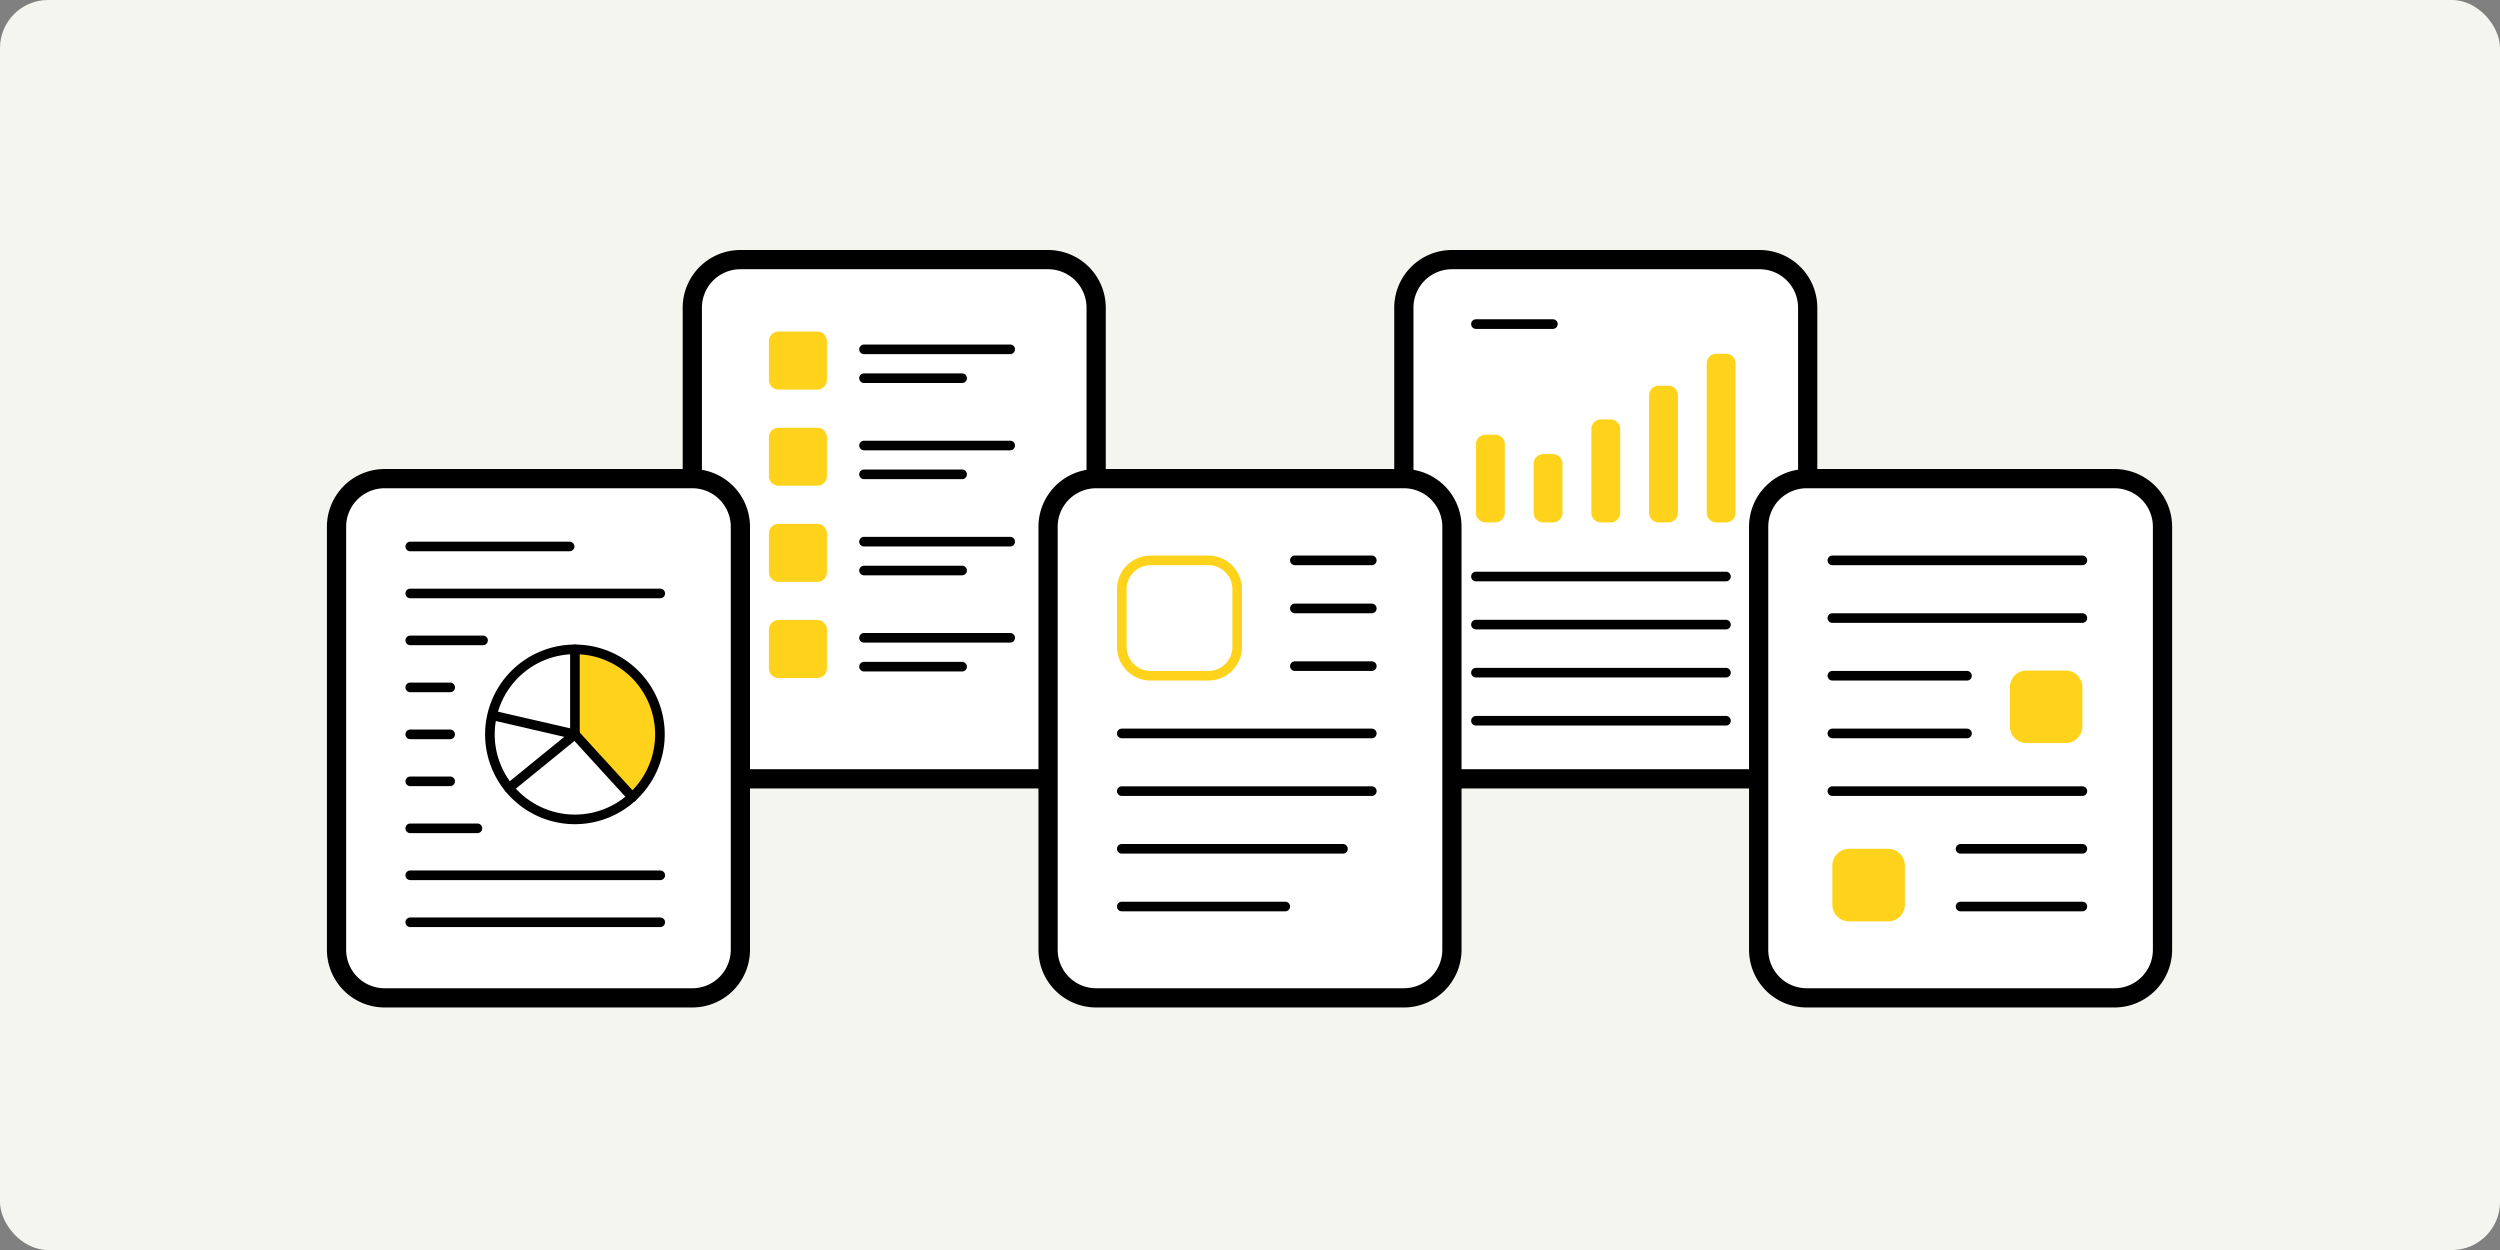 <svg xmlns="http://www.w3.org/2000/svg" xmlns:xlink="http://www.w3.org/1999/xlink" width="260" height="130" viewBox="0 0 260 130">
  <rect x="0" y="0" width="260" height="130" fill="#808080" stroke="none"/>
  <defs>
    <clipPath id="clip-path">
      <rect id="長方形_302" data-name="長方形 302" width="191.902" height="78.778" transform="translate(0 0)" fill="none"/>
    </clipPath>
  </defs>
  <g id="support_1" transform="translate(-200 -2078)">
    <rect id="長方形_221" data-name="長方形 221" width="260" height="130" rx="5" transform="translate(200 2078)" fill="#f5f5ef"/>
    <g id="グループ_103" data-name="グループ 103" transform="translate(234 2104)">
      <g id="グループ_102" data-name="グループ 102" clip-path="url(#clip-path)">
        <path id="パス_350" data-name="パス 350" d="M75,55H43a5.015,5.015,0,0,1-5-5V6a5.015,5.015,0,0,1,5-5H75a5.015,5.015,0,0,1,5,5V50a5.015,5.015,0,0,1-5,5" fill="#fff"/>
        <path id="パス_351" data-name="パス 351" d="M75,56H43a6.006,6.006,0,0,1-6-6V6a6.006,6.006,0,0,1,6-6H75a6.006,6.006,0,0,1,6,6V50a6.006,6.006,0,0,1-6,6M43,2a4,4,0,0,0-4,4V50a4,4,0,0,0,4,4H75a4,4,0,0,0,4-4V6a4,4,0,0,0-4-4Z"/>
        <path id="パス_352" data-name="パス 352" d="M66.059,13.833h-10.2a.5.5,0,0,1,0-1h10.2a.5.5,0,0,1,0,1"/>
        <path id="パス_353" data-name="パス 353" d="M51,14.516H46.967a1,1,0,0,1-1-1V9.483a1,1,0,0,1,1-1H51a1,1,0,0,1,1,1v4.033a1,1,0,0,1-1,1" fill="#ffd21b"/>
        <path id="パス_354" data-name="パス 354" d="M71.059,10.833h-15.2a.5.5,0,1,1,0-1h15.2a.5.5,0,0,1,0,1"/>
        <path id="パス_355" data-name="パス 355" d="M66.059,23.833h-10.2a.5.5,0,0,1,0-1h10.2a.5.5,0,0,1,0,1"/>
        <path id="パス_356" data-name="パス 356" d="M51,24.516H46.967a1,1,0,0,1-1-1V19.483a1,1,0,0,1,1-1H51a1,1,0,0,1,1,1v4.033a1,1,0,0,1-1,1" fill="#ffd21b"/>
        <path id="パス_357" data-name="パス 357" d="M71.059,20.833h-15.2a.5.5,0,0,1,0-1h15.2a.5.5,0,0,1,0,1"/>
        <path id="パス_358" data-name="パス 358" d="M66.059,33.833h-10.2a.5.5,0,0,1,0-1h10.2a.5.5,0,0,1,0,1"/>
        <path id="パス_359" data-name="パス 359" d="M51,34.516H46.967a1,1,0,0,1-1-1V29.483a1,1,0,0,1,1-1H51a1,1,0,0,1,1,1v4.033a1,1,0,0,1-1,1" fill="#ffd21b"/>
        <path id="パス_360" data-name="パス 360" d="M71.059,30.833h-15.2a.5.5,0,0,1,0-1h15.2a.5.5,0,0,1,0,1"/>
        <path id="パス_361" data-name="パス 361" d="M66.059,43.833h-10.2a.5.5,0,0,1,0-1h10.2a.5.5,0,0,1,0,1"/>
        <path id="パス_362" data-name="パス 362" d="M51,44.516H46.967a1,1,0,0,1-1-1V39.483a1,1,0,0,1,1-1H51a1,1,0,0,1,1,1v4.033a1,1,0,0,1-1,1" fill="#ffd21b"/>
        <path id="パス_363" data-name="パス 363" d="M71.059,40.833h-15.2a.5.5,0,0,1,0-1h15.2a.5.5,0,0,1,0,1"/>
        <path id="パス_364" data-name="パス 364" d="M149,55H117a5.015,5.015,0,0,1-5-5V6a5.015,5.015,0,0,1,5-5h32a5.015,5.015,0,0,1,5,5V50a5.015,5.015,0,0,1-5,5" fill="#fff"/>
        <path id="パス_365" data-name="パス 365" d="M149,56H117a6.006,6.006,0,0,1-6-6V6a6.006,6.006,0,0,1,6-6h32a6.006,6.006,0,0,1,6,6V50a6.006,6.006,0,0,1-6,6M117,2a4,4,0,0,0-4,4V50a4,4,0,0,0,4,4h32a4,4,0,0,0,4-4V6a4,4,0,0,0-4-4Z"/>
        <path id="パス_366" data-name="パス 366" d="M121.5,28.333h-1a1,1,0,0,1-1-1V20.208a1,1,0,0,1,1-1h1a1,1,0,0,1,1,1v7.125a1,1,0,0,1-1,1" fill="#ffd21b"/>
        <path id="パス_367" data-name="パス 367" d="M127.5,28.333h-1a1,1,0,0,1-1-1V22.224a1,1,0,0,1,1-1h1a1,1,0,0,1,1,1v5.109a1,1,0,0,1-1,1" fill="#ffd21b"/>
        <path id="パス_368" data-name="パス 368" d="M133.5,28.333h-1a1,1,0,0,1-1-1V18.62a1,1,0,0,1,1-1h1a1,1,0,0,1,1,1v8.713a1,1,0,0,1-1,1" fill="#ffd21b"/>
        <path id="パス_369" data-name="パス 369" d="M139.5,28.333h-1a1,1,0,0,1-1-1V15.114a1,1,0,0,1,1-1h1a1,1,0,0,1,1,1V27.333a1,1,0,0,1-1,1" fill="#ffd21b"/>
        <path id="パス_370" data-name="パス 370" d="M145.5,28.333h-1a1,1,0,0,1-1-1V11.787a1,1,0,0,1,1-1h1a1,1,0,0,1,1,1V27.333a1,1,0,0,1-1,1" fill="#ffd21b"/>
        <path id="パス_371" data-name="パス 371" d="M145.5,34.458h-26a.5.5,0,0,1,0-1h26a.5.5,0,0,1,0,1"/>
        <path id="パス_372" data-name="パス 372" d="M145.5,39.458h-26a.5.5,0,0,1,0-1h26a.5.5,0,0,1,0,1"/>
        <path id="パス_373" data-name="パス 373" d="M145.5,44.458h-26a.5.5,0,0,1,0-1h26a.5.5,0,0,1,0,1"/>
        <path id="パス_374" data-name="パス 374" d="M145.5,49.458h-26a.5.5,0,0,1,0-1h26a.5.5,0,0,1,0,1"/>
        <path id="パス_375" data-name="パス 375" d="M127.5,8.206h-8a.5.5,0,0,1,0-1h8a.5.5,0,0,1,0,1"/>
        <path id="パス_376" data-name="パス 376" d="M112,77.778H80a5.015,5.015,0,0,1-5-5v-44a5.015,5.015,0,0,1,5-5h32a5.015,5.015,0,0,1,5,5v44a5.015,5.015,0,0,1-5,5" fill="#fff"/>
        <path id="パス_377" data-name="パス 377" d="M112,78.778H80a6.006,6.006,0,0,1-6-6v-44a6.006,6.006,0,0,1,6-6h32a6.006,6.006,0,0,1,6,6v44a6.006,6.006,0,0,1-6,6m-32-54a4,4,0,0,0-4,4v44a4,4,0,0,0,4,4h32a4,4,0,0,0,4-4v-44a4,4,0,0,0-4-4Z"/>
        <path id="パス_378" data-name="パス 378" d="M91.667,44.778h-6a3.5,3.5,0,0,1-3.5-3.5v-6a3.5,3.5,0,0,1,3.5-3.5h6a3.5,3.5,0,0,1,3.5,3.5v6a3.5,3.5,0,0,1-3.5,3.5m-6-12a2.5,2.5,0,0,0-2.5,2.5v6a2.5,2.5,0,0,0,2.5,2.5h6a2.5,2.5,0,0,0,2.5-2.5v-6a2.5,2.5,0,0,0-2.5-2.5Z" fill="#ffd21b"/>
        <path id="パス_379" data-name="パス 379" d="M108.667,50.778h-26a.5.5,0,0,1,0-1h26a.5.5,0,0,1,0,1"/>
        <path id="パス_380" data-name="パス 380" d="M108.667,43.778h-8a.5.5,0,0,1,0-1h8a.5.5,0,0,1,0,1"/>
        <path id="パス_381" data-name="パス 381" d="M108.667,37.778h-8a.5.5,0,0,1,0-1h8a.5.5,0,0,1,0,1"/>
        <path id="パス_382" data-name="パス 382" d="M108.667,32.778h-8a.5.5,0,0,1,0-1h8a.5.5,0,1,1,0,1"/>
        <path id="パス_383" data-name="パス 383" d="M108.667,56.778h-26a.5.5,0,0,1,0-1h26a.5.5,0,0,1,0,1"/>
        <path id="パス_384" data-name="パス 384" d="M105.667,62.778h-23a.5.5,0,0,1,0-1h23a.5.5,0,0,1,0,1"/>
        <path id="パス_385" data-name="パス 385" d="M99.667,68.778h-17a.5.5,0,0,1,0-1h17a.5.5,0,0,1,0,1"/>
        <path id="パス_386" data-name="パス 386" d="M38,77.778H6a5.015,5.015,0,0,1-5-5v-44a5.015,5.015,0,0,1,5-5H38a5.015,5.015,0,0,1,5,5v44a5.015,5.015,0,0,1-5,5" fill="#fff"/>
        <path id="パス_387" data-name="パス 387" d="M38,78.778H6a6.006,6.006,0,0,1-6-6v-44a6.006,6.006,0,0,1,6-6H38a6.006,6.006,0,0,1,6,6v44a6.006,6.006,0,0,1-6,6m-32-54a4,4,0,0,0-4,4v44a4,4,0,0,0,4,4H38a4,4,0,0,0,4-4v-44a4,4,0,0,0-4-4Z"/>
        <path id="パス_388" data-name="パス 388" d="M34.667,70.416h-26a.5.5,0,0,1,0-1h26a.5.5,0,0,1,0,1"/>
        <path id="パス_389" data-name="パス 389" d="M34.667,65.531h-26a.5.5,0,0,1,0-1h26a.5.5,0,0,1,0,1"/>
        <path id="パス_390" data-name="パス 390" d="M34.667,36.219h-26a.5.5,0,0,1,0-1h26a.5.5,0,0,1,0,1"/>
        <path id="パス_391" data-name="パス 391" d="M16.235,41.1H8.667a.5.5,0,0,1,0-1h7.568a.5.5,0,0,1,0,1"/>
        <path id="パス_392" data-name="パス 392" d="M25.235,31.333H8.667a.5.5,0,0,1,0-1H25.235a.5.5,0,1,1,0,1"/>
        <path id="パス_393" data-name="パス 393" d="M12.818,45.989H8.667a.5.5,0,0,1,0-1h4.151a.5.5,0,0,1,0,1"/>
        <path id="パス_394" data-name="パス 394" d="M12.818,50.875H8.667a.5.5,0,0,1,0-1h4.151a.5.5,0,0,1,0,1"/>
        <path id="パス_395" data-name="パス 395" d="M12.818,55.76H8.667a.5.5,0,0,1,0-1h4.151a.5.5,0,1,1,0,1"/>
        <path id="パス_396" data-name="パス 396" d="M15.652,60.646H8.667a.5.5,0,1,1,0-1h6.985a.5.5,0,0,1,0,1"/>
        <path id="パス_397" data-name="パス 397" d="M185.9,77.778h-32a5.015,5.015,0,0,1-5-5v-44a5.015,5.015,0,0,1,5-5h32a5.015,5.015,0,0,1,5,5v44a5.015,5.015,0,0,1-5,5" fill="#fff"/>
        <path id="パス_398" data-name="パス 398" d="M185.9,78.778h-32a6.006,6.006,0,0,1-6-6v-44a6.006,6.006,0,0,1,6-6h32a6.006,6.006,0,0,1,6,6v44a6.006,6.006,0,0,1-6,6m-32-54a4,4,0,0,0-4,4v44a4,4,0,0,0,4,4h32a4,4,0,0,0,4-4v-44a4,4,0,0,0-4-4Z"/>
        <path id="パス_399" data-name="パス 399" d="M180.832,51.278H176.76a1.741,1.741,0,0,1-1.736-1.736V45.47a1.742,1.742,0,0,1,1.736-1.737h4.072a1.742,1.742,0,0,1,1.736,1.737v4.072a1.741,1.741,0,0,1-1.736,1.736" fill="#ffd21b"/>
        <path id="パス_400" data-name="パス 400" d="M162.377,69.823H158.3a1.741,1.741,0,0,1-1.736-1.736V64.015a1.742,1.742,0,0,1,1.736-1.737h4.072a1.742,1.742,0,0,1,1.736,1.737v4.072a1.741,1.741,0,0,1-1.736,1.736" fill="#ffd21b"/>
        <path id="パス_401" data-name="パス 401" d="M182.568,32.778h-26a.5.5,0,0,1,0-1h26a.5.5,0,1,1,0,1"/>
        <path id="パス_402" data-name="パス 402" d="M182.568,38.778h-26a.5.5,0,0,1,0-1h26a.5.5,0,0,1,0,1"/>
        <path id="パス_403" data-name="パス 403" d="M182.568,56.778h-26a.5.5,0,0,1,0-1h26a.5.5,0,0,1,0,1"/>
        <path id="パス_404" data-name="パス 404" d="M182.568,62.778H169.9a.5.5,0,0,1,0-1h12.666a.5.5,0,0,1,0,1"/>
        <path id="パス_405" data-name="パス 405" d="M182.568,68.778H169.9a.5.5,0,0,1,0-1h12.666a.5.5,0,0,1,0,1"/>
        <path id="パス_406" data-name="パス 406" d="M170.568,44.778h-14a.5.5,0,0,1,0-1h14a.5.5,0,0,1,0,1"/>
        <path id="パス_407" data-name="パス 407" d="M170.568,50.778h-14a.5.5,0,0,1,0-1h14a.5.5,0,0,1,0,1"/>
        <path id="パス_408" data-name="パス 408" d="M31.787,57.087a11.213,11.213,0,0,0,2.845-6.523,8.841,8.841,0,0,0-8.841-8.841v9.333Z" fill="#ffd21b"/>
        <path id="パス_409" data-name="パス 409" d="M25.792,59.716a9.341,9.341,0,1,1,9.341-9.341,9.352,9.352,0,0,1-9.341,9.341m0-17.682a8.341,8.341,0,1,0,8.341,8.341,8.349,8.349,0,0,0-8.341-8.341"/>
        <path id="パス_410" data-name="パス 410" d="M25.792,50.875a.5.5,0,0,1-.5-.5V41.534a.5.5,0,1,1,1,0v8.841a.5.5,0,0,1-.5.5"/>
        <path id="パス_411" data-name="パス 411" d="M31.752,57.4a.5.5,0,0,1-.369-.163l-5.96-6.524a.5.5,0,1,1,.738-.673l5.96,6.523a.5.5,0,0,1-.369.837"/>
        <path id="パス_412" data-name="パス 412" d="M25.792,50.875a.482.482,0,0,1-.112-.013l-8.4-1.94a.5.5,0,0,1,.225-.975l8.4,1.941a.5.5,0,0,1-.112.987"/>
        <path id="パス_413" data-name="パス 413" d="M18.935,56.454a.5.5,0,0,1-.315-.888l6.857-5.579a.5.5,0,0,1,.631.776L19.25,56.342a.5.5,0,0,1-.315.112"/>
      </g>
    </g>
  </g>
</svg>
